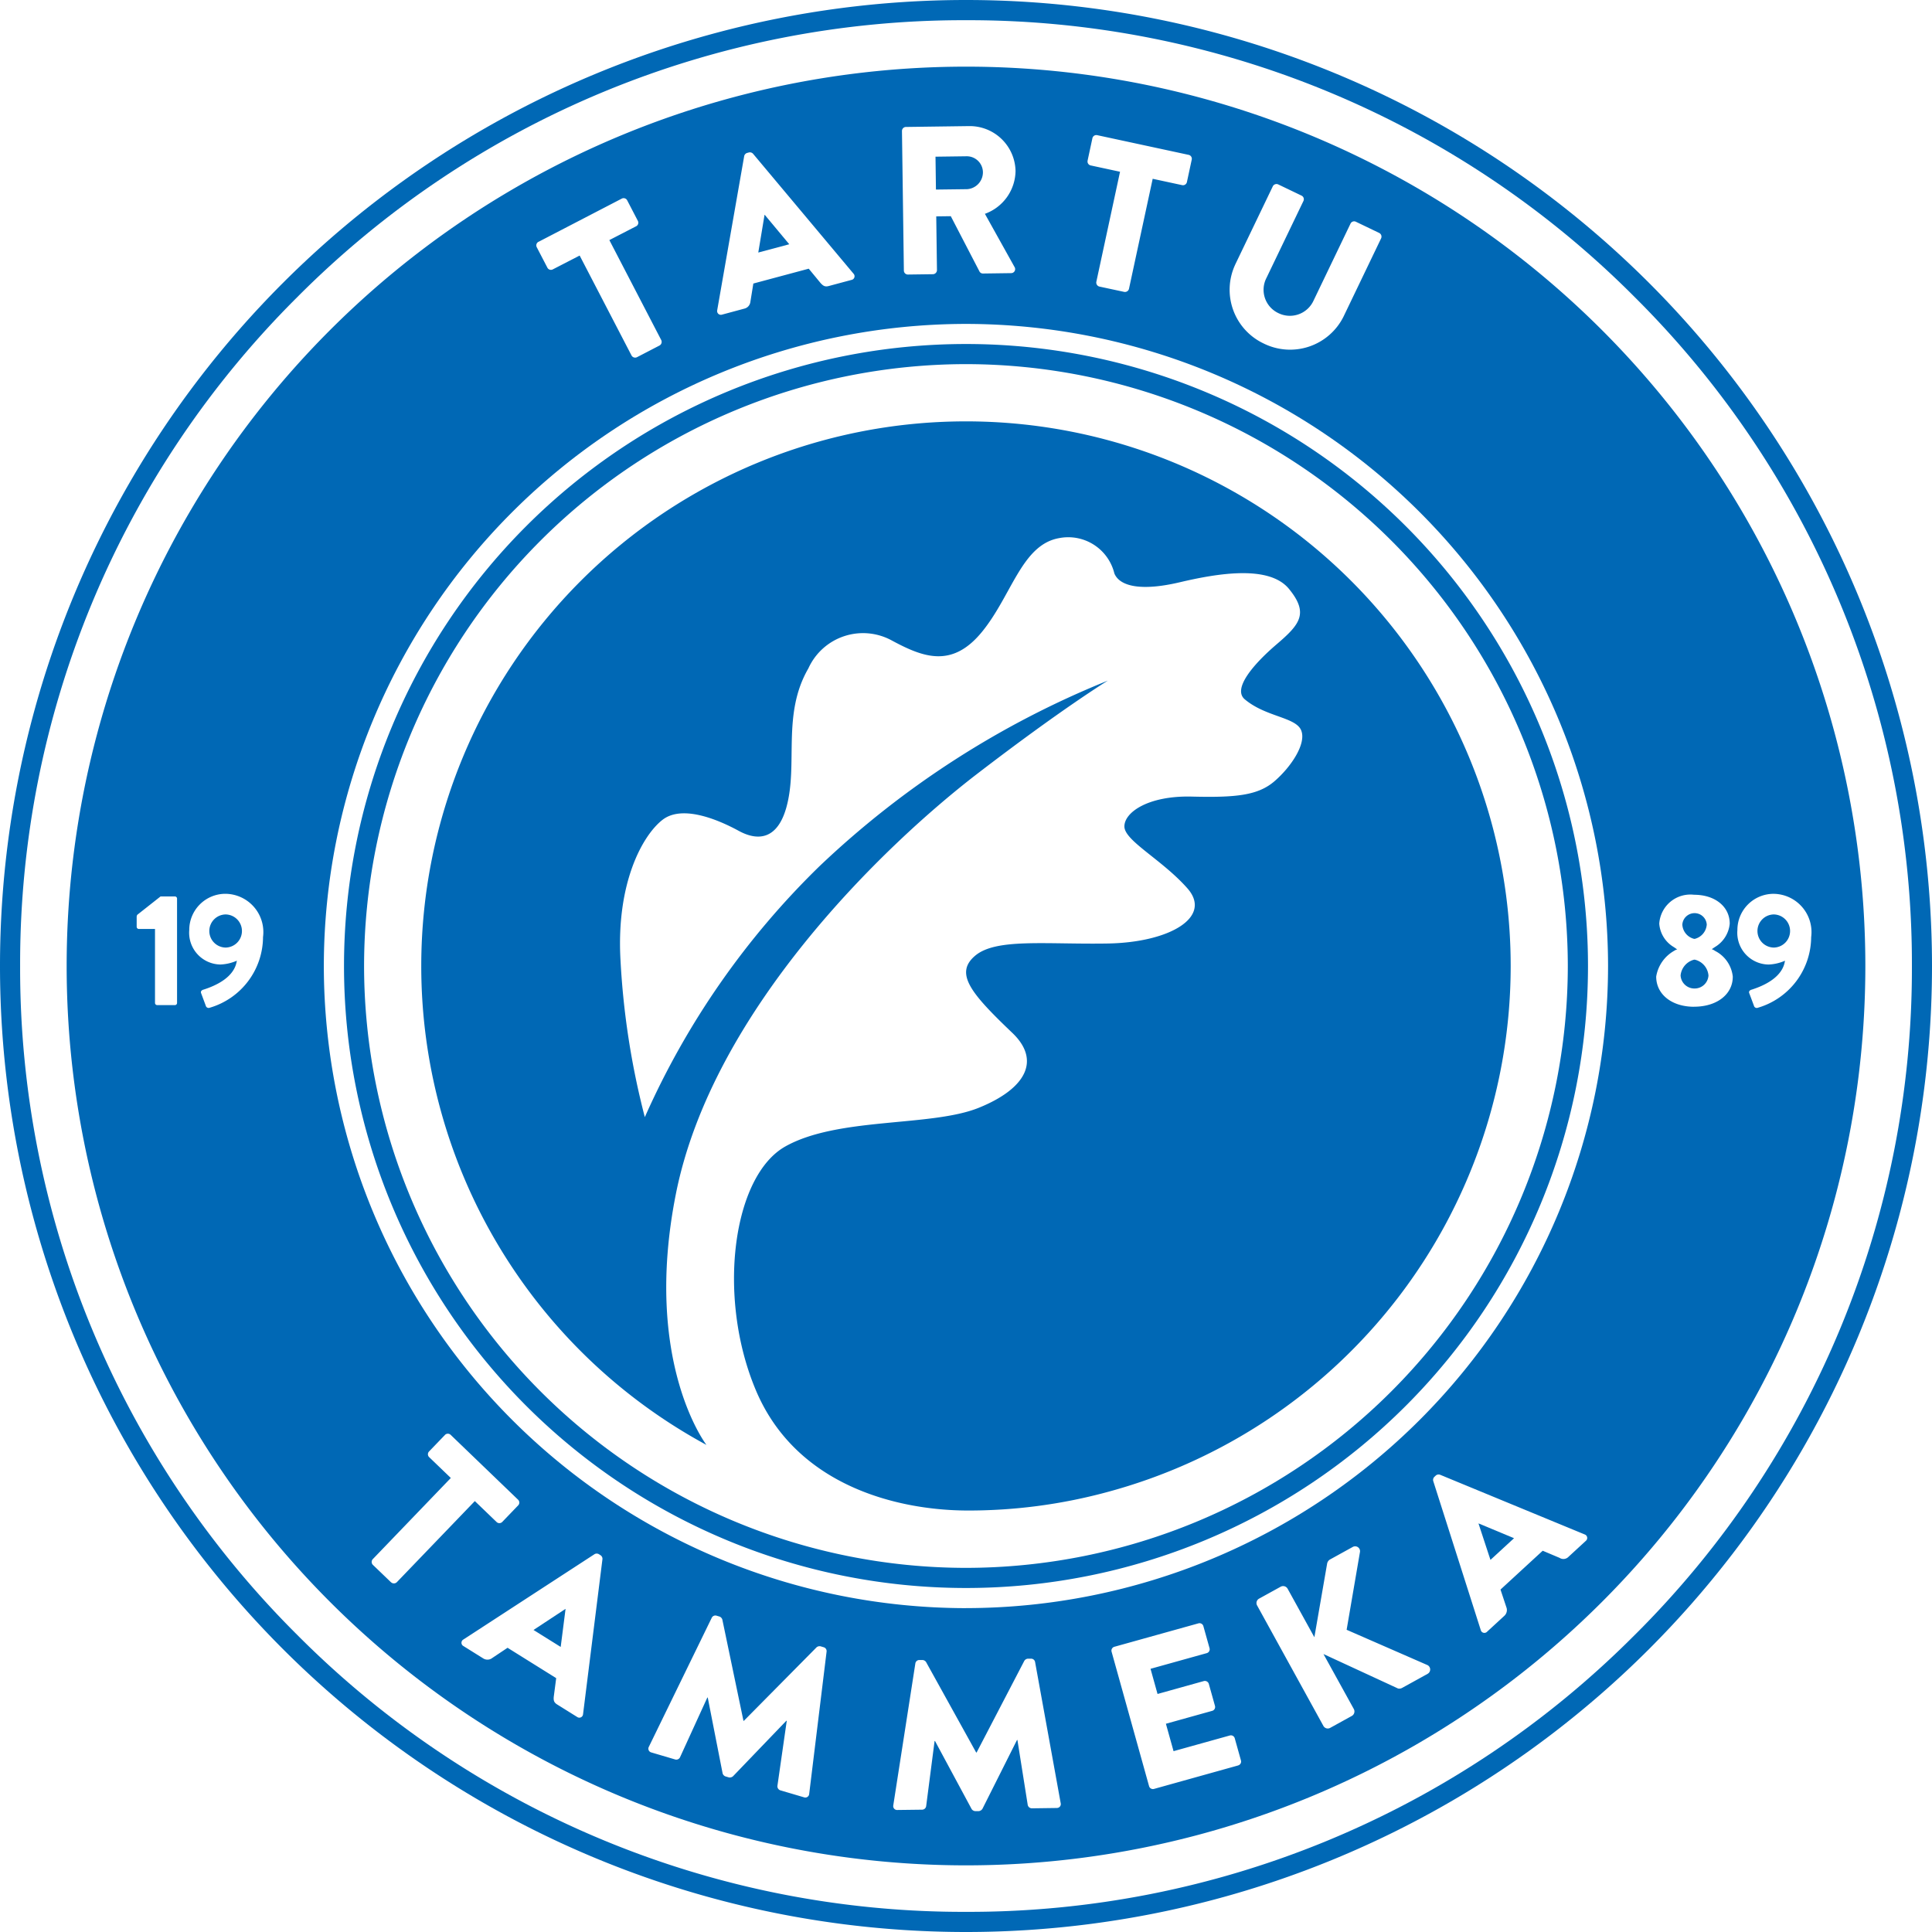 <svg xmlns="http://www.w3.org/2000/svg" width="70" height="70" viewBox="0 0 70 70">
  <g id="jktammeka" transform="translate(779.439 -342.93)">
    <path id="Path_3522" data-name="Path 3522" d="M-638.8,463.84a19.733,19.733,0,0,0-19.733,19.733A19.729,19.729,0,0,0-648.2,500.925s-2.312-3-1.111-9.076c1.321-6.687,7.6-12.681,10.892-15.217,3.123-2.4,4.765-3.4,4.765-3.4a33.1,33.1,0,0,0-10.452,6.727,29.2,29.2,0,0,0-6.327,9.09,28.522,28.522,0,0,1-.881-5.686c-.16-2.8.8-4.525,1.522-5.086.672-.523,1.882-.08,2.763.4.708.386,1.4.3,1.722-.841.44-1.562-.172-3.37.8-5.046a2.174,2.174,0,0,1,3.043-1c1.121.6,2.162,1,3.244-.32s1.442-3.163,2.8-3.4a1.72,1.72,0,0,1,2,1.281c.2.481,1,.641,2.363.32s3.243-.641,3.964.24.4,1.282-.441,2-1.616,1.619-1.161,2c.761.641,1.842.641,2.042,1.121s-.36,1.321-.961,1.842-1.4.6-3,.561c-1.563-.039-2.443.561-2.443,1.081s1.362,1.2,2.282,2.242-.641,1.962-2.883,2-4.045-.2-4.805.441-.16,1.362,1.348,2.8c1.027.982.514,2.009-1.215,2.71s-5.092.327-7.008,1.4-2.494,5.454-1.074,8.83c1.462,3.477,5.139,4.345,7.614,4.363a19.232,19.232,0,0,0,5.1-.664,19.741,19.741,0,0,0,14.637-19.069A19.733,19.733,0,0,0-638.8,463.84Z" transform="translate(-105.643 -105.643)" fill="#0068b5"/>
    <path id="Path_3523" data-name="Path 3523" d="M-658.191,441.643a22.536,22.536,0,0,0-22.536,22.536,22.536,22.536,0,0,0,22.536,22.536,22.536,22.536,0,0,0,22.536-22.536A22.536,22.536,0,0,0-658.191,441.643Zm0,44.343A21.832,21.832,0,0,1-680,464.179a21.832,21.832,0,0,1,21.807-21.807,21.832,21.832,0,0,1,21.807,21.807A21.832,21.832,0,0,1-658.191,485.986Z" transform="translate(-86.248 -86.249)" fill="#0068b5"/>
    <path id="Path_3524" data-name="Path 3524" d="M-744.439,342.93a35,35,0,0,0-35,35,35,35,0,0,0,35,35,35,35,0,0,0,35-35A35,35,0,0,0-744.439,342.93Zm24.233,59.234A34.047,34.047,0,0,1-744.439,412.2a34.048,34.048,0,0,1-24.234-10.038A34.047,34.047,0,0,1-778.71,377.93,34.048,34.048,0,0,1-768.673,353.7a34.048,34.048,0,0,1,24.234-10.038A34.047,34.047,0,0,1-720.205,353.7a34.048,34.048,0,0,1,10.038,24.234A34.047,34.047,0,0,1-720.205,402.164Z" fill="#0068b5"/>
    <g id="Group_8727" data-name="Group 8727" transform="translate(-777.024 345.345)">
      <path id="Path_3525" data-name="Path 3525" d="M-355.175,780.086l.432,1.315.854-.786-1.281-.534Z" transform="translate(406.33 -727.298)" fill="#0068b5"/>
      <path id="Path_3526" data-name="Path 3526" d="M-626.352,805.358l.985.615.176-1.376-.006,0Z" transform="translate(643.267 -748.716)" fill="#0068b5"/>
      <path id="Path_3527" data-name="Path 3527" d="M-561.62,404.579l-.007,0-.227,1.366,1.122-.3Z" transform="translate(586.913 -399.21)" fill="#0068b5"/>
      <path id="Path_3528" data-name="Path 3528" d="M-718.8,605.327a.6.6,0,0,0-.591.6.6.6,0,0,0,.591.6.6.6,0,0,0,.591-.6A.6.6,0,0,0-718.8,605.327Z" transform="translate(724.56 -574.61)" fill="#0068b5"/>
      <path id="Path_3529" data-name="Path 3529" d="M-509.86,388.97a.613.613,0,0,0,.572-.619.585.585,0,0,0-.588-.573l-1.13.015.016,1.191Z" transform="translate(542.486 -384.531)" fill="#0068b5"/>
      <path id="Path_3530" data-name="Path 3530" d="M-274.552,605.327a.6.6,0,0,0-.591.6.6.6,0,0,0,.591.6.6.6,0,0,0,.591-.6A.6.6,0,0,0-274.552,605.327Z" transform="translate(336.404 -574.61)" fill="#0068b5"/>
      <path id="Path_3531" data-name="Path 3531" d="M-296.268,605.887l.011,0,.011,0a.578.578,0,0,0,.435-.518.442.442,0,0,0-.445-.414.444.444,0,0,0-.44.414A.564.564,0,0,0-296.268,605.887Z" transform="translate(355.235 -574.285)" fill="#0068b5"/>
      <path id="Path_3532" data-name="Path 3532" d="M-727.728,362.057a32.585,32.585,0,0,0-32.585,32.585,32.585,32.585,0,0,0,32.585,32.585,32.584,32.584,0,0,0,32.585-32.585A32.584,32.584,0,0,0-727.728,362.057Zm9.751,7.177,1.366-2.843a.15.15,0,0,1,.194-.068l.847.407a.145.145,0,0,1,.068.194l-1.34,2.788a.935.935,0,0,0,.43,1.274.943.943,0,0,0,1.277-.454l1.339-2.788a.145.145,0,0,1,.194-.068l.847.407a.15.15,0,0,1,.068.194l-1.366,2.843a2.162,2.162,0,0,1-2.889.968A2.154,2.154,0,0,1-717.976,369.234Zm-5.346-3.77.175-.814a.145.145,0,0,1,.172-.111l3.316.714a.145.145,0,0,1,.111.172l-.175.814a.145.145,0,0,1-.172.111l-1.068-.23-.859,3.987a.15.15,0,0,1-.172.111l-.9-.193a.15.15,0,0,1-.111-.172l.859-3.988-1.068-.23A.145.145,0,0,1-723.322,365.464Zm-6.581-1.222,2.284-.031a1.661,1.661,0,0,1,1.687,1.627,1.676,1.676,0,0,1-1.11,1.551l1.073,1.926a.145.145,0,0,1-.127.223l-1.016.014a.141.141,0,0,1-.123-.067l-1.043-2.01-.527.007.026,1.948a.15.15,0,0,1-.143.147l-.909.012a.145.145,0,0,1-.147-.143l-.069-5.056A.145.145,0,0,1-729.9,364.242Zm-6.839,6.643.978-5.585a.155.155,0,0,1,.1-.115l.074-.02a.155.155,0,0,1,.147.047l3.641,4.346a.135.135,0,0,1-.074.226l-.819.22c-.133.036-.2.007-.308-.115l-.422-.512-2.007.538-.107.661a.285.285,0,0,1-.218.248l-.811.218A.135.135,0,0,1-736.742,370.885Zm-6.47-2.483,3.01-1.562a.145.145,0,0,1,.2.062l.384.739a.145.145,0,0,1-.062.2l-.969.5,1.879,3.62a.15.15,0,0,1-.062.2l-.814.422a.15.15,0,0,1-.2-.062l-1.879-3.62-.97.5a.145.145,0,0,1-.2-.062l-.384-.739A.145.145,0,0,1-743.212,368.4Zm-13.1,27.577a.079.079,0,0,1-.073.08h-.647a.08.08,0,0,1-.079-.08V393.3h-.591a.079.079,0,0,1-.073-.08v-.371a.15.15,0,0,1,.023-.063l.842-.664h.525a.079.079,0,0,1,.073.08Zm1.183.175a.106.106,0,0,1-.143-.075l-.168-.452a.091.091,0,0,1,0-.072.143.143,0,0,1,.09-.058c.878-.283,1.133-.694,1.193-.989l.012-.059-.056.024a1.648,1.648,0,0,1-.541.115,1.15,1.15,0,0,1-1.128-1.246,1.311,1.311,0,0,1,1.3-1.316,1.387,1.387,0,0,1,1.373,1.569A2.684,2.684,0,0,1-755.129,396.154Zm6.57,20.818-.661-.635a.15.15,0,0,1,0-.205l2.827-2.94-.787-.757a.145.145,0,0,1,0-.205l.577-.6a.145.145,0,0,1,.205,0l2.444,2.351a.145.145,0,0,1,0,.205l-.577.6a.145.145,0,0,1-.205,0l-.787-.757-2.827,2.94A.151.151,0,0,1-748.559,416.971Zm6.957,4.778a.135.135,0,0,1-.215.1l-.719-.449c-.117-.073-.144-.144-.125-.3l.086-.657-1.762-1.1-.557.372a.284.284,0,0,1-.33.01l-.713-.445a.135.135,0,0,1,0-.237l4.752-3.092a.155.155,0,0,1,.155,0l.065.041a.155.155,0,0,1,.066.14Zm8.193,2.892a.14.14,0,0,1-.187.12l-.864-.255a.155.155,0,0,1-.1-.158l.339-2.361-.015,0-1.931,2.01a.179.179,0,0,1-.148.044l-.132-.039a.166.166,0,0,1-.1-.117l-.537-2.739-.015,0-.991,2.168a.148.148,0,0,1-.174.076l-.865-.255a.14.14,0,0,1-.091-.2l2.281-4.679a.146.146,0,0,1,.167-.078l.117.035a.169.169,0,0,1,.1.11l.765,3.666.015,0,2.634-2.663a.168.168,0,0,1,.146-.036l.117.035a.146.146,0,0,1,.1.156Zm8.966.507-.9.012a.155.155,0,0,1-.147-.12l-.374-2.356h-.015l-1.251,2.491a.178.178,0,0,1-.129.086l-.137,0a.166.166,0,0,1-.131-.082l-1.323-2.458h-.015l-.306,2.364a.149.149,0,0,1-.144.124l-.9.011a.14.14,0,0,1-.147-.166l.8-5.144a.146.146,0,0,1,.136-.124l.122,0a.168.168,0,0,1,.131.075l1.815,3.277h.015l1.729-3.322a.168.168,0,0,1,.129-.078l.122,0a.147.147,0,0,1,.139.12l.929,5.122A.14.14,0,0,1-724.442,425.148Zm6.574-1.541-3.046.85a.145.145,0,0,1-.179-.1l-1.358-4.871a.145.145,0,0,1,.1-.179l3.046-.849a.145.145,0,0,1,.179.1l.224.8a.145.145,0,0,1-.1.179l-2.038.568.254.912,1.678-.468a.15.15,0,0,1,.179.1l.224.8a.145.145,0,0,1-.1.179l-1.678.468.277.993,2.038-.568a.145.145,0,0,1,.179.1l.224.8A.145.145,0,0,1-717.868,423.606Zm6.863-3.317-.923.509a.21.21,0,0,1-.146.019l-2.7-1.248,1.1,1.993a.186.186,0,0,1-.072.249l-.783.432a.181.181,0,0,1-.249-.072l-2.4-4.361a.181.181,0,0,1,.072-.249l.783-.432a.186.186,0,0,1,.249.072l.97,1.759.463-2.672a.226.226,0,0,1,.09-.137l.843-.465a.177.177,0,0,1,.257.181l-.484,2.823,2.93,1.28A.179.179,0,0,1-711.005,420.289Zm5.735-4.819-.624.574a.256.256,0,0,1-.326.04l-.611-.258-1.529,1.407.211.636a.284.284,0,0,1-.078.321l-.618.569a.135.135,0,0,1-.23-.058l-1.722-5.4a.155.155,0,0,1,.039-.15l.056-.052a.155.155,0,0,1,.153-.026l5.24,2.163A.135.135,0,0,1-705.27,415.47Zm-22.458,2.436a23.291,23.291,0,0,1-23.265-23.265,23.291,23.291,0,0,1,23.265-23.265,23.291,23.291,0,0,1,23.265,23.265A23.291,23.291,0,0,1-727.728,417.907Zm26.382-21.789c-.808,0-1.373-.449-1.373-1.093a1.313,1.313,0,0,1,.647-.932c.081-.054.116-.05.116-.05s-.047-.035-.121-.085a1.075,1.075,0,0,1-.531-.852,1.13,1.13,0,0,1,1.262-1.046c.76,0,1.291.43,1.291,1.046a1.1,1.1,0,0,1-.54.85l-.111.076a.4.4,0,0,1,.118.061,1.185,1.185,0,0,1,.644.932C-699.944,395.668-700.521,396.117-701.346,396.117Zm2.311.036a.106.106,0,0,1-.143-.075l-.169-.452a.09.09,0,0,1,0-.072.142.142,0,0,1,.09-.058c.878-.283,1.133-.694,1.193-.989l.012-.059-.056.024a1.649,1.649,0,0,1-.541.115,1.15,1.15,0,0,1-1.128-1.246,1.311,1.311,0,0,1,1.3-1.316,1.387,1.387,0,0,1,1.373,1.569A2.684,2.684,0,0,1-699.035,396.154Z" transform="translate(760.313 -362.057)" fill="#0068b5"/>
      <path id="Path_3533" data-name="Path 3533" d="M-296.689,618.277l-.01,0-.01,0a.655.655,0,0,0-.493.572.5.5,0,0,0,.51.473.5.5,0,0,0,.5-.473A.644.644,0,0,0-296.689,618.277Z" transform="translate(355.678 -585.922)" fill="#0068b5"/>
    </g>
  </g>
</svg>
